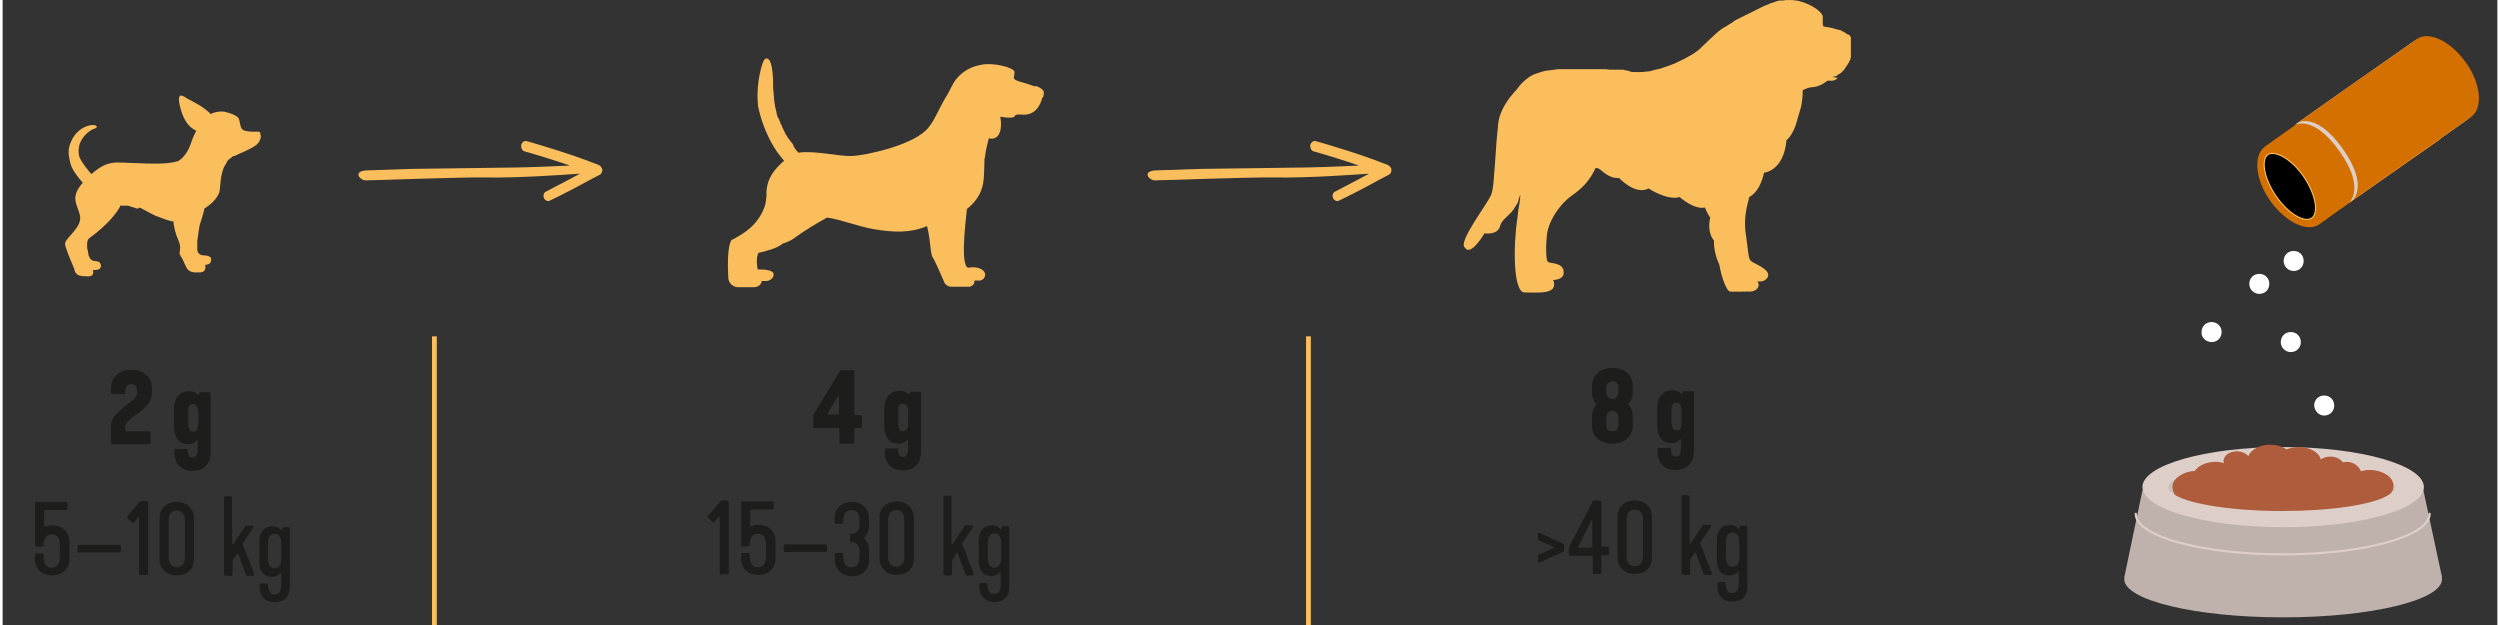<?xml version="1.0" encoding="utf-8"?>
<svg xmlns="http://www.w3.org/2000/svg" xmlns:xlink="http://www.w3.org/1999/xlink" version="1.1" id="Ebene_1" x="0px" y="0px" viewBox="0 0 522.9 131" style="enable-background:new 0 0 522.9 131;" xml:space="preserve" width="800" height="200">
<rect x="0" y="0" width="522.9" height="131" fill="#333333" stroke="none"/>
<style type="text/css">
	.st0{fill:#65C1BE;stroke:#FBBE5E;}
	.st1{fill:#FBBE5D;}
	.st2{fill:#1D1D1B;}
	.st3{clip-path:url(#SVGID_00000049180953983036522810000014176975697390205610_);fill:#BFB1AC;}
	.st4{fill:#BFB1AC;}
	.st5{clip-path:url(#SVGID_00000121259289599581079180000006369795158601999034_);fill:#DECEC8;}
	
		.st6{clip-path:url(#SVGID_00000135670845453668745970000014189372361736351370_);fill:none;stroke:#DECEC8;stroke-width:0.456;stroke-linecap:round;stroke-miterlimit:10;}
	.st7{clip-path:url(#SVGID_00000079451069647935755770000005113417922255160232_);fill:#CABEBA;}
	.st8{clip-path:url(#SVGID_00000111179940658386076240000015351168062326817198_);fill:#AE5C3B;}
	.st9{clip-path:url(#SVGID_00000142881195218363501010000007605843467230389163_);fill:#AE5C3B;}
	.st10{clip-path:url(#SVGID_00000108290679902281738840000008811774900342771101_);fill:#AE5C3B;}
	.st11{clip-path:url(#SVGID_00000156568850887597382190000004207377358331373469_);fill:#FFFFFF;}
	.st12{clip-path:url(#SVGID_00000075145944279795634260000014301204594975222407_);fill:#FFFFFF;}
	.st13{clip-path:url(#SVGID_00000041293634071782585280000000368518217493742241_);fill:#FFFFFF;}
	.st14{clip-path:url(#SVGID_00000088824585810929085530000004479202419543473562_);fill:#FFFFFF;}
	.st15{clip-path:url(#SVGID_00000048501087957286451140000002569800579331844995_);fill:#FFFFFF;}
	.st16{clip-path:url(#SVGID_00000052804635687776223280000010100846789801998004_);fill:#D47000;}
	.st17{clip-path:url(#SVGID_00000059305207011065018450000003335771309899707040_);}
	
		.st18{clip-path:url(#SVGID_00000068669220630856781900000001237664818562263686_);fill:none;stroke:#FBBE5E;stroke-width:0.239;stroke-miterlimit:10;}
	.st19{clip-path:url(#SVGID_00000096751746564881138510000016384051583036841395_);fill:#DECEC8;}
	.st20{clip-path:url(#SVGID_00000142141342991917466120000017254562380731611547_);fill:#D47000;}
</style>
<g>
	<line class="st0" x1="90.5" y1="70.5" x2="90.5" y2="131"/>
	<line class="st0" x1="273.7" y1="70.5" x2="273.7" y2="131"/>
</g>
<g>
	<g>
		<g>
			<path class="st1" d="M152.8,50.3c2.4-1.2,4.1-2.5,5.2-3.9c0.8-1,1.3-2,1.7-3c0.1-0.2,0.1-0.5,0.2-0.7v-0.1c0-0.2,0.1-0.4,0.1-0.6     c0-0.1,0-0.1,0-0.2c0-0.2,0.1-0.4,0.1-0.6c0-0.1,0-0.1,0-0.2c0-0.2,0-0.5,0-0.7c0.1-2.9,1.7-4.9,3.7-6.6c-0.5-0.6-1-1.2-1.5-1.9     c-1.9-2.8-3.1-5.9-3.8-8.8c-0.1-0.4-0.2-0.8-0.2-1.3v-0.1c-0.4-4,0.9-9.1,1.6-9.3c0.8-0.3,1.6,0.9,1.6,5.7c0,0.5,0,0.9,0.1,1.4     c0,0.5,0.1,1,0.1,1.4v0.1c0.1,0.4,0.1,0.9,0.2,1.3v0.1c0.1,0.4,0.2,0.8,0.3,1.2c0,0.1,0,0.1,0,0.2c0.1,0.4,0.2,0.8,0.4,1.1     c0,0,0,0.1,0.1,0.1c0.1,0.4,0.3,0.7,0.4,1.1c0,0,0,0.1,0.1,0.1c0.1,0.3,0.3,0.7,0.4,1c0,0,0,0.1,0.1,0.1c0.1,0.3,0.3,0.6,0.4,0.9     c0,0,0,0.1,0.1,0.1c0.2,0.3,0.3,0.6,0.5,0.8c0,0,0,0.1,0.1,0.1c0.2,0.3,0.3,0.5,0.5,0.7c0,0,0,0.1,0.1,0.1     c0.1,0.2,0.3,0.4,0.4,0.7c0,0,0,0,0,0.1c0.1,0.2,0.3,0.4,0.4,0.6l0,0c0.1,0.2,0.3,0.3,0.4,0.5l0,0c0.1,0.1,0.1,0.1,0.2,0.2     c3.3-0.5,8.6,0.8,11.1,0.7c3-0.1,13.2-2.3,16.1-5.9c1.5-1.8,2.1-3.9,4.1-7.1c0.7-1.4,1.3-2.5,1.6-2.9c1-1.3,2.6-2.7,5.3-3.2     c2.7-0.6,7.1,0.6,7.1,1.5s-0.5,1.3,0.3,1.7c0.5,0.3,2.4,0.7,3.9,1.3l0,0c0.4-0.3,1.9,0.7,1.9,1.1c0.1,0.4,0,0.8-0.1,1.1     c0,0.1-0.1,0.2-0.2,0.2c-0.4,1.6-1.5,3.9-4.6,3.5c0,0,0,0-0.1,0c0,0-0.1,0-0.2,0l0,0c-0.1,0-0.1,0-0.2,0h-0.1     c-0.1,0-0.1,0-0.2,0.1c0,0,0,0-0.1,0s-0.1,0.1-0.2,0.1c0,0-0.1,0.1-0.1,0.2c-0.2,0.3-1.1,0.3-2,0.2l0,0c-0.2,0-0.4-0.1-0.7-0.1     c0,0,0,0-0.1,0s-0.1,0-0.2,0c0.5,2.4-0.1,5-2.3,4.5h-0.1c-0.3,1.2-0.6,2.3-0.7,3.2c0,0.3-0.1,0.5-0.1,0.7c0,0.1,0,0.2-0.1,0.3     c-0.1,2.8,0,5-0.7,6.7c-0.6,1.6-1.7,2.9-3,3.9v0.1c-0.4,3.6-1.4,12.6,0.5,12.2c1.7-0.4,4.1,0.6,3.1,2.2c-0.3,0.4-0.8,0.5-0.8,0.5     h-1.2c0,0.2,0,0.5-0.2,0.8c-0.3,0.4-0.8,0.5-0.8,0.5h-3.8c-0.7,0-1.4-0.4-1.6-1.1c-0.7-1.6-1.9-4.4-2.4-5.1     c-0.4-0.6-0.4-2.9-0.9-5.4c-0.1-0.3-0.1-0.6-0.2-0.9l0,0c0-0.1,0-0.1-0.1-0.2c-3.3,1.4-6.7,1.4-11.3,0.6c-3.3-0.6-6.7-2-9.6-2.4     c-2.2,1.2-4.8,2.8-6.6,4.1c-0.7,0.6-1.6,1-2.5,1.3c0,0,0,0-0.1,0c-1.5,1.2-3.6,1.6-5.2,2c-0.5,1.1-0.3,2.7-0.2,3.2     c0.1,0.6,0.5,0,2.5,0.5c1,0.3,1,0.8,0.8,1.3c-0.3,0.6-0.9,0.9-1.5,0.9h-0.9c0,0.1-0.1,0.3-0.1,0.4c-0.3,0.6-0.9,0.9-1.5,0.9h-3.3     c-1.1,0-2-0.8-2.1-1.9C151.7,51.2,152.8,50.3,152.8,50.3"/>
		</g>
		<g>
			<path class="st1" d="M312,40.8c0.2-0.5,0.4-1.5,0.5-2.7c0.2-2.2,0.4-5.3,0.6-8.1v-0.1c0-0.4,0.1-0.7,0.1-1.1l0,0     c0-0.3,0.1-0.7,0.1-1c0-0.1,0-0.1,0-0.2c0-0.2,0.1-0.5,0.1-0.7c0-0.1,0-0.2,0-0.3c0-0.3,0.1-0.6,0.1-0.9c0.4-2.9,2.4-5.4,3.9-7     c0.7-1,1.5-1.8,2.5-2.5c0.4-0.3,1-0.6,1.6-0.8l0,0c0.5-0.2,1-0.3,1.6-0.5h0.1c0.1,0,0.3-0.1,0.5-0.1c0.1,0,0.1,0,0.2,0     s0.3-0.1,0.5-0.1c0.1,0,0.1,0,0.2,0c0.2,0,0.3,0,0.5-0.1c0.1,0,0.2,0,0.2,0c0.2,0,0.3,0,0.5-0.1c0.1,0,0.2,0,0.2,0     c0.1,0,0.2,0,0.3,0c0.1,0,0.1,0,0.2,0s0.1,0,0.2,0c0.2,0,0.3,0,0.5,0c0.1,0,0.1,0,0.2,0c0.2,0,0.4,0,0.6,0l0,0c0.5,0,1,0,1.5,0     c0.2,0,0.4,0,0.6,0h0.1h0.1c0.1,0,0.3,0,0.4,0s0.1,0,0.2,0c0.2,0,0.3,0,0.5,0c0.1,0,0.2,0,0.3,0c0.2,0,0.3,0,0.5,0     c0.1,0,0.2,0,0.3,0c0.2,0,0.3,0,0.5,0c0.1,0,0.2,0,0.3,0c0.1,0,0.3,0,0.4,0s0.2,0,0.3,0c0.1,0,0.2,0,0.3,0h0.1c0.1,0,0.2,0,0.3,0     c0.1,0,0.3,0,0.4,0s0.2,0,0.3,0c0.1,0,0.3,0,0.4,0s0.1,0,0.2,0c0.3,0,0.5,0.1,0.8,0.1c0.1,0,0.2,0,0.3,0c0,0,0,0,0.1,0     s0.2,0,0.2,0c0.1,0,0.2,0,0.3,0c0.1,0,0.2,0,0.3,0c0.1,0,0.2,0,0.3,0c0.1,0,0.2,0,0.3,0c0.1,0,0.2,0,0.3,0c0.1,0,0.2,0,0.2,0     c0.1,0,0.2,0,0.3,0c0.1,0,0.2,0,0.2,0c0.1,0,0.2,0,0.3,0.1c0.1,0,0.1,0,0.2,0s0.2,0,0.3,0.1c0.1,0,0.1,0,0.2,0s0.2,0,0.2,0.1h0.1     c0.1,0,0.2,0.1,0.3,0.1c0.2,0.1,0.4,0.1,0.6,0.1c0.1,0,0.1,0,0.2,0c0.2,0,0.5,0,0.7,0h0.1c0.2,0,0.4,0,0.7,0c0.1,0,0.1,0,0.2,0     c0.3,0,0.5-0.1,0.8-0.1c0.1,0,0.2,0,0.3,0c0.2,0,0.4-0.1,0.6-0.1c0.1,0,0.2,0,0.3-0.1c0.3-0.1,0.5-0.1,0.8-0.2     c0.1,0,0.3-0.1,0.5-0.1c0.1,0,0.3-0.1,0.4-0.1c0.3-0.1,0.6-0.2,0.9-0.3c0.1,0,0.2-0.1,0.3-0.1c0.2-0.1,0.4-0.1,0.6-0.2     c0.1,0,0.1-0.1,0.2-0.1c0.4-0.1,0.7-0.3,1.1-0.4c0.1,0,0.1-0.1,0.2-0.1c0.2-0.1,0.4-0.2,0.6-0.3c2-0.9,3.9-2,5-3.2     c0.1-0.1,3-2.9,3.7-3.4c0.1-0.1,0.2-0.1,0.3-0.2c0,0,0.1,0,0.1-0.1c0.2-0.1,0.3-0.2,0.5-0.3c0.1,0,0.2-0.1,0.2-0.1     c0.2-0.1,0.3-0.2,0.5-0.3c0.1-0.1,0.2-0.1,0.3-0.2c0.2-0.1,0.3-0.2,0.5-0.3c0.1-0.1,0.2-0.1,0.3-0.2c0.1-0.1,0.3-0.2,0.4-0.3     s0.2-0.1,0.4-0.2c0.1-0.1,0.3-0.2,0.4-0.2c0.1-0.1,0.2-0.1,0.4-0.2c0.1-0.1,0.3-0.2,0.4-0.2c0.1-0.1,0.3-0.1,0.4-0.2     s0.3-0.2,0.4-0.2c0.1-0.1,0.3-0.1,0.4-0.2s0.3-0.1,0.4-0.2c0.1-0.1,0.3-0.1,0.4-0.2s0.3-0.1,0.4-0.2c0.1-0.1,0.3-0.1,0.4-0.2     s0.2-0.1,0.4-0.2c0.1-0.1,0.3-0.1,0.4-0.2c0.1-0.1,0.2-0.1,0.4-0.2c0.1-0.1,0.3-0.1,0.4-0.2s0.2-0.1,0.3-0.1     c0.1-0.1,0.3-0.1,0.4-0.2c0.1,0,0.2-0.1,0.3-0.1c0.1-0.1,0.3-0.1,0.4-0.2c0.1,0,0.2-0.1,0.3-0.1c0.2-0.1,0.3-0.1,0.4-0.1     s0.1,0,0.2-0.1c0.2-0.1,0.4-0.1,0.6-0.2c0.3-0.1,0.5-0.1,0.8-0.1c0.1,0,0.1,0,0.2,0c0.2,0,0.5,0,0.7-0.1c0.1,0,0.1,0,0.2,0     c0.2,0,0.4,0,0.6,0c0.1,0,0.2,0,0.3,0c0.1,0,0.3,0,0.4,0c0.2,0,0.4,0.1,0.6,0.1c0.1,0,0.2,0,0.2,0c0.2,0,0.3,0.1,0.5,0.1     c2.8,0.7,5,2.4,5,3.3c0,1.4-0.1,2.1,0.4,2.1c0.3,0,1.5,0.2,2.7,0.6c0,0,0,0,0.1,0s0.3,0.1,0.4,0.1s0.1,0,0.2,0.1     c0.1,0,0.1,0,0.2,0.1c0.1,0,0.1,0,0.2,0.1c0.1,0,0.1,0,0.2,0.1c0.1,0,0.1,0,0.2,0.1c0,0,0.1,0,0.1,0.1c0.1,0,0.1,0.1,0.2,0.1     c0,0,0.1,0,0.1,0.1c0.1,0,0.1,0.1,0.2,0.1h0.1c0.1,0,0.1,0.1,0.2,0.1s0.1,0.1,0.2,0.2l0,0c0,0,0,0.1,0.1,0.1c0,0.1,0,0.1,0.1,0.2     l0,0c0,0.1,0,0.1,0,0.2l0,0c0,0.1,0,0.1,0,0.2c0,0,0,0,0,0.1s0,0.1,0,0.2l0,0c0,0.1,0,0.1,0,0.2c0,0,0,0,0,0.1l0,0     c0,0.1,0,0.2,0,0.2v0.1c0,0.1,0,0.1,0,0.2c0,0,0,0,0,0.1v0.1c0,0.1,0,0.2,0,0.2v0.1c0,0.1,0,0.1,0,0.2l0,0l0,0c0,0.1,0,0.1,0,0.2     c0,0.1,0,0.1,0,0.2c0,0.1,0,0.1,0,0.2c0,0.1,0,0.1,0,0.2c0,0.1,0,0.1,0,0.2c0,0.1,0,0.1,0,0.2c0,0.1,0,0.1,0,0.2v0.1l0,0v0.1     c0,0.1,0,0.1,0,0.2c0,0.1,0,0.1,0,0.2c0,0.1,0,0.1-0.1,0.2c0,0.1,0,0.1,0,0.2c0,0.1,0,0.2-0.1,0.2c0,0.1,0,0.1-0.1,0.2     c0,0.1-0.1,0.2-0.1,0.2c0,0.1,0,0.1-0.1,0.2c0,0.1-0.1,0.1-0.1,0.2c0,0.1,0,0.1-0.1,0.1c0,0.1-0.1,0.1-0.1,0.2c0,0,0,0.1-0.1,0.1     c0,0.1-0.1,0.1-0.1,0.2l-0.1,0.1c0,0.1-0.1,0.1-0.1,0.2l-0.1,0.1c0,0.1-0.1,0.1-0.1,0.2l-0.1,0.1c-0.1,0.1-0.1,0.1-0.2,0.2     l-0.1,0.1c-0.1,0.1-0.1,0.1-0.2,0.2l-0.1,0.1c-0.1,0-0.1,0.1-0.2,0.1l-0.1,0.1c-0.1,0-0.1,0.1-0.2,0.1l-0.1,0.1     c-0.1,0-0.1,0.1-0.2,0.1c0,0-0.1,0-0.1,0.1c-0.1,0-0.2,0.1-0.2,0.1h-0.1c-0.1,0-0.2,0-0.3,0.1h-0.1c-0.1,0-0.3,0-0.4,0l0,0     c0.7,0.1,1.2,0.2,1.2,0.2s0.3,0.1-0.5,0.5c-0.4,0.2-0.9,0.1-1.5,0.1c-0.5,0.4-1.2,0.9-2.2,1.2c-0.4,0.1-0.8,0.2-1.2,0.2     c-0.5,0-1.1,0.3-1.8,0.6c0,3.4-0.7,4.4-1.2,6.4c-0.7,2.9-2.2,4.1-2.2,4.1c-0.6,6.5-4.7,6.8-4.7,6.8c-0.7,3.1-2,4.5-3.1,5.1     c-0.7,2.5-1.1,4.9-0.8,7.2c0.8,5.7,0.5,5.9,1.6,6.5c1,0.6,3.9,1.7,3,3.2c-0.3,0.5-0.9,0.8-1.5,0.8c-0.2,0-0.4,0-0.6,0     c0.3,0.4,0.4,0.8,0.1,1.3s-0.9,0.8-1.5,0.8c-1.3,0-4,0.1-4.4,0c-0.5-0.1-1.6-2.3-2.2-5.7c0,0-1.2-2.3-1.1-5c0,0-1.5-1.4-0.8-4.8     c0,0-0.6-0.8-1.1-2.1c-2.3,0.5-5.3-2.2-5.3-2.2c-2.6,0.8-6.5-1.8-6.5-1.8c-2.8,1.5-6.2-2.2-6.2-2.2c-1.5,0.2-3-0.9-4-1.8     c-0.3-0.2-0.6-0.3-0.9-0.3c-1.3,2.8-2.9,4.3-5,5.8c-2.3,1.6-4.4,4.7-5,7.1c-0.4,1.3-0.6,6.4,0,6.8c0.7,0.4,3.3,0.1,3.3,2.2     c0,1.1-0.9,1.5-2.2,1.6c0.1,0.2,0.2,0.5,0.2,0.9c0,2.1-3.5,1.7-6.2,1.7c-2.4,0-2.4-9.7-1.5-15.6l0,0c0-0.3,0.1-0.5,0.1-0.8     c0-0.1,0-0.1,0-0.2c0-0.2,0.1-0.5,0.1-0.7c0.2-1.1,0.4-2.2,0.4-3.2c-0.1,0.2-0.1,0.4-0.2,0.5v0.1c-0.1,0.2-0.2,0.5-0.2,0.7v0.1     c-0.1,0.2-0.2,0.4-0.3,0.6c0,0,0,0.1-0.1,0.1c-0.1,0.2-0.2,0.4-0.3,0.5l0,0c-0.1,0.2-0.2,0.3-0.3,0.5c0,0,0,0.1-0.1,0.1     c-0.1,0.1-0.2,0.3-0.3,0.4l0,0c-0.1,0.1-0.2,0.2-0.3,0.3c0,0,0,0-0.1,0.1s-0.2,0.2-0.3,0.3c0,0,0,0-0.1,0.1s-0.2,0.2-0.3,0.3l0,0     l0,0c-0.6,0.6-1.1,1-1.3,1.8c-0.5,2.1-3.3,1.6-3.3,1.6s-2.9,5-4.1,3C304.9,50.8,311.3,42.7,312,40.8"/>
		</g>
		<g>
			<path class="st1" d="M13.1,51.3L13.1,51.3c0-0.1,0-0.2,0-0.3c0.1-1.2,3.7-3.4,3.1-5.9c-0.6-2.4-2.1-3.7,0.6-6.8     c-0.8-0.9-2.3-2.7-2.6-4.1c-0.4-1.6-0.6-2.9,0.1-4.4c0.6-1.6,2.2-3.4,4.5-3.6c0.8-0.1,1.3,0.5,0.6,0.7c-1.5,0.5-2.6,1.8-3.1,2.9     c-0.4,0.9-0.5,2.2-0.2,3.1c0.4,1.1,1.9,2.9,2.5,3.6c3.6-3.1,4.8-2.4,9.6-2.3c2.8,0.1,6,0.3,8.5-0.4l0,0c0,0,1.6-0.7,2.6-3.3     c0.3-0.9,0.7-2,1.3-3.1c-0.3-0.1-0.5-0.3-0.7-0.4c-0.8-0.5-2-1.7-2.7-4.6c-0.7-2.8,0.2-2.6,1.1-2c0.8,0.6,3,1.4,4.9,3.1     c0.1,0.1,0.3,0.3,0.4,0.4c0.8-0.4,1.7-0.6,2.8-0.5c0,0,2.6,0.5,3.1,1.5c0.4,1,0.2,2,1,2.4c0.4,0.2,1.2,0.3,2,0.3l0,0h0.1     c0.1,0,0.2,0,0.3,0s0.1,0,0.2,0c0.1,0,0.2,0,0.2,0l0,0h0.1c0.1,0,0.1,0,0.2,0c0,0,0,0,0.1,0l0,0c0.1,0,0.1,0.1,0.2,0.1     c0.1,0,0.1,0.1,0.1,0.2c0,0,0,0,0,0.1s0,0.2,0.1,0.3l0,0c0.1,0.6-0.2,1.6-1.1,2.2c-1.2,0.9-3.7,1.8-4.4,2.2l0,0l0,0h-0.1     c0,0,0,0-0.1,0s-0.1,0.1-0.2,0.1c0,0-0.1,0-0.1,0.1L48,33l-0.1,0.1c-0.1,0-0.1,0.1-0.2,0.1c-0.1,0-0.1,0.1-0.1,0.1     c-0.3,0.2-0.6,0.5-0.7,0.9c-1.5,2-1.2,5.6-1.5,6.2c-0.6,1.4-1.8,2.5-3.1,3.3c-0.1,0.6-0.3,1.2-0.5,1.9c0,0-0.2,0.7-0.5,1.6     c0,0.2-0.1,0.4-0.1,0.5v0.1c0,0.2-0.1,0.3-0.1,0.5v0.1c0,0.2-0.1,0.4-0.1,0.6c0,0,0,0,0,0.1c0,0.2-0.1,0.4-0.1,0.7v0.1     c0,0.2-0.1,0.3-0.1,0.5c0,0.1,0,0.1,0,0.2c0,0.1,0,0.3,0,0.4c0,0.1,0,0.2,0,0.2c0,0.1,0,0.3,0,0.4c0,0.1,0,0.1,0,0.2     c0,0.2,0,0.4,0,0.6c0,0.1,0.1,0.3,0.1,0.4c0.2,0.4,0.6,0.7,1,0.7c0.4,0,0.7,0.1,1,0.1c0.4,0.1,0.7,0.3,0.8,0.5c0,0.1,0,0.1,0,0.2     c0,0.8-0.3,1.1-1.1,1.2c-0.1,0-0.1,0-0.2,0l0,0c0,0,0.1,0.1,0.1,0.2c0,0.1,0,0.1,0,0.2c0,0.8-0.3,1.1-1.1,1.2c-0.2,0-0.5,0-0.9,0     c-0.5,0-1-0.1-1.3-0.3s-0.6-0.5-0.7-0.8c-0.1-0.2-0.2-0.4-0.3-0.6c-0.3-0.6-0.5-1.2-0.8-1.6c-0.1-0.1-0.1-0.1-0.1-0.2     c-0.1-0.2-0.2-0.3-0.2-0.4v-0.1V53c0-0.2,0.1-0.5,0.1-1c0-0.1,0-0.2,0-0.3c0-0.4-0.2-1-0.5-1.7c-0.1-0.2-0.1-0.3-0.2-0.5     c0-0.1,0-0.1-0.1-0.2c0-0.1-0.1-0.3-0.1-0.4c0-0.1,0-0.2-0.1-0.3c0-0.1-0.1-0.3-0.1-0.4c0-0.1,0-0.2-0.1-0.3c0-0.1,0-0.1,0-0.2     l0,0c-0.1-0.4-0.2-0.9-0.2-1.3h-0.1c-0.3,0-0.6-0.1-0.9-0.2c-0.1,0-0.2,0-0.3-0.1c-0.2,0-0.4-0.1-0.6-0.2c-0.1,0-0.2-0.1-0.3-0.1     c-0.2-0.1-0.4-0.1-0.5-0.2c-0.1,0-0.2-0.1-0.3-0.1c-0.2-0.1-0.4-0.2-0.6-0.2c-0.1,0-0.1-0.1-0.2-0.1c-0.9-0.4-1.7-0.9-2.5-1.3     c-0.1,0-0.1-0.1-0.2-0.1c-0.1-0.1-0.3-0.2-0.4-0.2s-0.2-0.1-0.3-0.1c-0.2,0.3-0.4,0.2-0.5,0.2s-0.2-0.1-0.3-0.1s-0.2-0.1-0.3-0.1     c-0.2-0.1-0.4-0.1-0.6-0.2c-0.1,0-0.2,0-0.3-0.1c-0.1,0-0.2-0.1-0.4-0.1c-0.1,0-0.2,0-0.3,0s-0.2,0-0.4,0c-0.1,0-0.2,0-0.3,0     c-0.2,0-0.4,0-0.6,0v0.2c-0.5,1-2.3,3.6-6.4,6.6c-0.2,0.1-0.3,0.3-0.4,0.6c-0.1,0.3-0.1,0.7-0.1,1.3c0,0.1,0,0.3,0.1,0.5l0,0     c0,0.1,0.1,0.3,0.1,0.5v0.1c0,0.1,0.1,0.3,0.1,0.5v0.1c0.1,0.2,0.2,0.4,0.3,0.6c0.2,0.4,0.6,0.6,1,0.6c0.3,0,0.6,0.1,0.9,0.2     c0.2,0.2,0.4,0.4,0.4,0.8c0,0.8-0.7,0.9-1.7,0.9c0,0.1,0.1,0.2,0.1,0.4c0,0.9-0.7,1-1.6,0.9c-0.3,0-0.7,0-1-0.1     c-0.5,0-1-0.4-1.2-0.8c-0.1-0.3-0.2-0.5-0.2-0.7C14.3,54.7,13.3,52.3,13.1,51.3z"/>
		</g>
		<g>
			<path class="st1" d="M125,34.6c-3.8-1.5-7.7-2.8-11.7-4c-1.1-0.3-2.2-0.7-3.4-1c-0.5-0.2-1,0.2-1.2,0.7c-0.1,0.5,0.1,1.2,0.6,1.4     c3.2,0.9,6.4,1.9,9.6,3c-2.4,0.1-6.3,0.3-10.9,0.4c-8.4,0.1-15.9,0.2-22.3,0.3c-3.5,0.1-7.8,0.3-9,0.3c-3.5,0-1.9,2.1-0.6,2.1     c2.6,0,19.3-0.7,25.3-0.6c6.6,0.1,15.4-0.5,19.6-0.8c-1.6,0.9-3.2,1.7-4.9,2.6c-0.8,0.4-1.5,0.8-2.3,1.2     c-0.2,0.1-0.4,0.4-0.4,0.6c-0.1,0.3,0,0.6,0.1,0.8s0.3,0.4,0.6,0.5c0.3,0.1,0.5,0,0.7-0.1c2.7-1.3,5.4-2.7,8.1-4.2     c0.8-0.4,1.5-0.8,2.3-1.2c0.4-0.2,0.5-0.7,0.5-1.1C125.6,35.2,125.4,34.8,125,34.6z"/>
			<path class="st1" d="M290.4,34.6c-3.8-1.5-7.7-2.8-11.7-4c-1.1-0.3-2.2-0.7-3.4-1c-0.5-0.2-1,0.2-1.2,0.7     c-0.1,0.5,0.1,1.2,0.6,1.4c3.2,0.9,6.4,1.9,9.6,3c-2.4,0.1-6.3,0.3-10.9,0.4c-8.4,0.1-15.9,0.2-22.3,0.3c-3.5,0.1-7.8,0.3-9,0.3     c-3.5,0-1.9,2.1-0.6,2.1c2.6,0,19.3-0.7,25.3-0.6c6.6,0.1,15.4-0.5,19.6-0.8c-1.6,0.9-3.2,1.7-4.9,2.6c-0.8,0.4-1.5,0.8-2.3,1.2     c-0.2,0.1-0.4,0.4-0.4,0.6c-0.1,0.3,0,0.6,0.1,0.8s0.3,0.4,0.6,0.5c0.3,0.1,0.5,0,0.7-0.1c2.7-1.3,5.4-2.7,8.1-4.2     c0.8-0.4,1.5-0.8,2.3-1.2c0.4-0.2,0.5-0.7,0.5-1.1C291,35.2,290.8,34.8,290.4,34.6z"/>
		</g>
	</g>
</g>
<g>
	<g>
		<path class="st2" d="M321.8,117.6v-1c0-0.2,0.1-0.3,0.3-0.4l2.9-1.3c0.2-0.1,0.2-0.2,0-0.3l-2.9-1.3c-0.2-0.1-0.3-0.2-0.3-0.4v-1    c0-0.2,0.1-0.3,0.3-0.2l4.9,2.2c0.2,0.1,0.3,0.2,0.3,0.4v1c0,0.2-0.1,0.3-0.3,0.4l-4.9,2.2C321.9,117.9,321.8,117.8,321.8,117.6z"/>
		<path class="st2" d="M333.3,120.1v-3.3c0-0.2-0.1-0.3-0.3-0.3h-4.4c-0.2,0-0.3-0.1-0.3-0.3v-1.2c0-0.2,0-0.3,0.1-0.5l4.9-9.4    c0.1-0.1,0.2-0.2,0.3-0.2h1.2c0.2,0,0.3,0.1,0.3,0.3v9.1c0,0.2,0.1,0.3,0.3,0.3h1c0.2,0,0.3,0.1,0.3,0.4v1.1    c0,0.2-0.1,0.3-0.3,0.3h-1c-0.2,0-0.3,0.1-0.3,0.3v3.3c0,0.2-0.1,0.3-0.3,0.3h-1.2C333.4,120.4,333.3,120.3,333.3,120.1z     M332.9,114.7c0.2,0,0.3-0.1,0.3-0.3v-5.2c0-0.2-0.2-0.2-0.2-0.1l-2.7,5.4c-0.1,0.1,0,0.3,0.1,0.3H332.9z"/>
		<path class="st2" d="M338.5,108.3c0-2.1,1.5-3.4,3.6-3.4c2.1,0,3.6,1.4,3.6,3.4v8.6c0,2.1-1.5,3.4-3.6,3.4c-2.1,0-3.6-1.4-3.6-3.4    V108.3z M342.1,118.7c1,0,1.7-0.7,1.7-2.1v-7.7c0-1.5-0.7-2.1-1.7-2.1c-1,0-1.7,0.7-1.7,2.1v7.7    C340.3,118,341.1,118.7,342.1,118.7z"/>
		<path class="st2" d="M351.9,120.1v-16c0-0.2,0.1-0.3,0.3-0.3h1.1c0.2,0,0.3,0.1,0.3,0.3v9.6c0,0.2,0.2,0.3,0.3,0.1l2.3-3.5    c0.2-0.3,0.2-0.3,0.5-0.3h1.1c0.2,0,0.4,0.1,0.2,0.5l-2.1,3.1c-0.1,0.1-0.1,0.3,0,0.5l2.3,5.9c0.1,0.4-0.1,0.5-0.2,0.5h-1    c-0.3,0-0.4,0-0.5-0.3l-1.6-4.3c-0.1-0.2-0.2-0.2-0.3,0l-0.7,1.1c-0.1,0.1-0.2,0.3-0.2,0.7v2.5c0,0.2-0.1,0.3-0.3,0.3h-1.1    C352.1,120.4,351.9,120.3,351.9,120.1z"/>
		<path class="st2" d="M359.4,122.7v-0.4c0-0.2,0.1-0.3,0.3-0.3h1.1c0.2,0,0.3,0.1,0.3,0.3c0.1,1.4,0.5,2,1.4,2c0.9,0,1.4-0.6,1.4-2    v-2.4c0-0.1,0-0.1-0.1-0.1c-0.2,0-0.5,0.8-1.9,0.8c-1.6,0-2.6-1.1-2.6-3.2v-4.2c0-2.2,1.2-3.2,2.8-3.2c1.3,0,1.7,0.9,1.9,0.9    c0,0,0.1,0,0.1-0.1v-0.3c0-0.2,0.1-0.3,0.3-0.3h1c0.2,0,0.3,0.1,0.3,0.3v12.4c0,2.1-1.2,3.2-3.2,3.2S359.4,124.8,359.4,122.7z     M364,116.8v-3.2c0-0.9-0.2-2-1.4-2c-1,0-1.4,0.8-1.4,2v3.2c0,1.2,0.4,2,1.4,2C363.8,118.8,364,117.7,364,116.8z"/>
	</g>
	<g>
		<path class="st2" d="M333.1,89v-1.6c0-1,0.3-1.9,0.9-2.5c0.1-0.1,0.1-0.2,0-0.3c-0.6-0.6-0.9-1.5-0.9-2.5v-1.1    c0-2.3,1.8-3.9,4.3-3.9c2.5,0,4.3,1.5,4.3,3.9v1.1c0,1-0.3,1.9-0.9,2.5c-0.1,0.1-0.1,0.2,0,0.3c0.6,0.6,0.9,1.5,0.9,2.5V89    c0,2.5-1.8,4-4.3,4C334.9,93,333.1,91.5,333.1,89z M338.7,81.9v-0.4c0-1-0.4-1.6-1.3-1.6c-0.8,0-1.3,0.6-1.3,1.6v0.4    c0,1.1,0.4,1.7,1.3,1.7C338.3,83.6,338.7,83,338.7,81.9z M338.7,88.7v-0.9c0-1.1-0.4-1.7-1.3-1.7c-0.8,0-1.3,0.6-1.3,1.7v0.9    c0,1.2,0.4,1.7,1.3,1.7C338.3,90.4,338.7,89.8,338.7,88.7z"/>
		<path class="st2" d="M346.9,94.7v-0.5c0-0.2,0.1-0.3,0.3-0.3h2.2c0.2,0,0.3,0.1,0.3,0.3c0,0.9,0.3,1.5,1,1.5    c0.8,0,1.1-0.7,1.1-1.8v-1.7c0-0.1,0-0.1-0.1-0.1c-0.2,0-0.6,0.8-1.9,0.8c-1.9,0-3-1.3-3-3.7v-3.7c0-2.4,1.4-3.7,3.2-3.7    c1.4,0,1.8,0.8,2,0.8c0,0,0.1,0,0.1-0.1v-0.2c0-0.2,0.1-0.3,0.3-0.3h1.8c0.2,0,0.3,0.1,0.3,0.3v12.3c0,2.5-1.5,3.9-3.9,3.9    S346.9,97,346.9,94.7z M351.9,88.6V86c0-0.8-0.2-1.6-1.1-1.6c-0.9,0-1,0.8-1,1.6v2.5c0,0.8,0.2,1.7,1,1.7    C351.8,90.3,351.9,89.4,351.9,88.6z"/>
	</g>
</g>
<g>
	<path class="st2" d="M6.8,117.2v-0.9c0-0.2,0.1-0.3,0.3-0.3h1.2c0.2,0,0.3,0.1,0.3,0.3v0.5c0,1.6,0.7,2.2,1.7,2.2   c1,0,1.7-0.7,1.7-2.2v-2.7c0-1.5-0.7-2.1-1.7-2.1c-1,0-1.7,0.7-1.7,2.1v0.2c0,0.2-0.1,0.3-0.3,0.3H7.1c-0.2,0-0.3-0.1-0.3-0.3v-8.8   c0-0.2,0.1-0.3,0.3-0.3h6.2c0.2,0,0.3,0.1,0.3,0.3v1.1c0,0.2-0.1,0.3-0.3,0.3H9c-0.2,0-0.3,0.1-0.3,0.3v3.1c0,0.1,0.1,0.2,0.2,0.1   c0.5-0.2,0.9-0.3,1.5-0.3c2.1,0,3.6,1.3,3.6,3.4v3.6c0,2.2-1.5,3.5-3.6,3.5S6.8,119.4,6.8,117.2z"/>
	<path class="st2" d="M15.7,115.5v-1c0-0.2,0.1-0.3,0.3-0.3h8.5c0.2,0,0.3,0.1,0.3,0.3v1c0,0.2-0.1,0.3-0.3,0.3H16   C15.8,115.9,15.7,115.7,15.7,115.5z"/>
	<path class="st2" d="M28.6,120.3v-11.8c0-0.2-0.1-0.2-0.2-0.1l-0.9,1.1c-0.1,0.1-0.3,0.2-0.4,0l-0.9-0.8c-0.2-0.1-0.2-0.3,0-0.5   l2.5-3c0.1-0.1,0.2-0.2,0.3-0.2h1.2c0.2,0,0.3,0.1,0.3,0.3v14.9c0,0.2-0.1,0.3-0.3,0.3h-1.2C28.8,120.7,28.6,120.5,28.6,120.3z"/>
	<path class="st2" d="M32.9,108.6c0-2.1,1.5-3.4,3.6-3.4c2.1,0,3.6,1.4,3.6,3.4v8.6c0,2.1-1.5,3.4-3.6,3.4c-2.1,0-3.6-1.4-3.6-3.4   V108.6z M36.5,118.9c1,0,1.7-0.7,1.7-2.1v-7.7c0-1.5-0.7-2.1-1.7-2.1c-1,0-1.7,0.7-1.7,2.1v7.7C34.8,118.2,35.5,118.9,36.5,118.9z"/>
	<path class="st2" d="M46.4,120.3v-16c0-0.2,0.1-0.3,0.3-0.3h1.1c0.2,0,0.3,0.1,0.3,0.3v9.6c0,0.2,0.2,0.3,0.3,0.1l2.3-3.5   c0.2-0.3,0.2-0.3,0.5-0.3h1.1c0.2,0,0.4,0.1,0.2,0.5l-2.1,3.1c-0.1,0.1-0.1,0.3,0,0.5l2.3,5.9c0.1,0.4-0.1,0.5-0.2,0.5h-1   c-0.3,0-0.4,0-0.5-0.3l-1.6-4.3c-0.1-0.2-0.2-0.2-0.3,0l-0.7,1.1c-0.1,0.1-0.2,0.3-0.2,0.7v2.5c0,0.2-0.1,0.3-0.3,0.3h-1.1   C46.5,120.7,46.4,120.5,46.4,120.3z"/>
	<path class="st2" d="M53.9,123v-0.4c0-0.2,0.1-0.3,0.3-0.3h1.1c0.2,0,0.3,0.1,0.3,0.3c0.1,1.4,0.5,2,1.4,2c0.9,0,1.4-0.6,1.4-2   v-2.4c0-0.1,0-0.1-0.1-0.1c-0.2,0-0.5,0.8-1.9,0.8c-1.6,0-2.6-1.1-2.6-3.2v-4.2c0-2.2,1.2-3.2,2.8-3.2c1.3,0,1.7,0.9,1.9,0.9   c0,0,0.1,0,0.1-0.1v-0.3c0-0.2,0.1-0.3,0.3-0.3h1c0.2,0,0.3,0.1,0.3,0.3V123c0,2.1-1.2,3.2-3.2,3.2C55,126.2,53.9,125,53.9,123z    M58.4,117.1v-3.2c0-0.9-0.2-2-1.4-2c-1,0-1.4,0.8-1.4,2v3.2c0,1.2,0.4,2,1.4,2C58.2,119.1,58.4,117.9,58.4,117.1z"/>
</g>
<g>
	<path class="st2" d="M25.7,89.5v0.6c0,0.2,0.2,0.3,0.4,0.3h4.6c0.2,0,0.3,0.1,0.3,0.4v2c0,0.2-0.1,0.3-0.3,0.3H23   c-0.2,0-0.3-0.1-0.3-0.3v-3.3c0-2.3,1.9-3.5,3.3-4.6c1.4-1.1,2.2-1.7,2.2-2.6v-0.3c0-1-0.5-1.5-1.2-1.5S25.7,81,25.7,82v0.3   c0,0.2-0.1,0.3-0.3,0.3H23c-0.2,0-0.3-0.1-0.3-0.3v-0.8c0-2.5,1.8-4,4.3-4s4.3,1.5,4.3,4v0.8c0,2.3-1.9,3.5-3.3,4.6   C26.5,88,25.7,88.6,25.7,89.5z"/>
	<path class="st2" d="M36,94.9v-0.5c0-0.2,0.1-0.3,0.3-0.3h2.2c0.2,0,0.3,0.1,0.3,0.3c0,0.9,0.3,1.5,1,1.5c0.8,0,1.1-0.7,1.1-1.8   v-1.7c0-0.1,0-0.1-0.1-0.1c-0.2,0-0.6,0.8-1.9,0.8c-1.9,0-3-1.3-3-3.7v-3.7c0-2.4,1.4-3.7,3.2-3.7c1.4,0,1.8,0.8,2,0.8   c0,0,0.1,0,0.1-0.1v-0.2c0-0.2,0.1-0.3,0.3-0.3h1.8c0.2,0,0.3,0.1,0.3,0.3v12.3c0,2.5-1.5,3.9-3.9,3.9C37.4,98.6,36,97.2,36,94.9z    M41,88.8v-2.5c0-0.8-0.2-1.6-1.1-1.6c-0.9,0-1,0.8-1,1.6v2.5c0,0.8,0.2,1.7,1,1.7C40.8,90.5,41,89.6,41,88.8z"/>
</g>
<g>
	<path class="st2" d="M150.3,120.2v-11.8c0-0.2-0.1-0.2-0.2-0.1l-0.9,1.1c-0.1,0.1-0.3,0.2-0.4,0l-0.9-0.8c-0.2-0.1-0.2-0.3,0-0.5   l2.5-3c0.1-0.1,0.2-0.2,0.3-0.2h1.2c0.2,0,0.3,0.1,0.3,0.3v14.9c0,0.2-0.1,0.3-0.3,0.3h-1.2C150.4,120.6,150.3,120.4,150.3,120.2z"/>
	<path class="st2" d="M154.8,117.1v-0.9c0-0.2,0.1-0.3,0.3-0.3h1.2c0.2,0,0.3,0.1,0.3,0.3v0.5c0,1.6,0.7,2.2,1.7,2.2   c1,0,1.7-0.7,1.7-2.2V114c0-1.5-0.7-2.1-1.7-2.1c-1,0-1.7,0.7-1.7,2.1v0.2c0,0.2-0.1,0.3-0.3,0.3h-1.2c-0.2,0-0.3-0.1-0.3-0.3v-8.8   c0-0.2,0.1-0.3,0.3-0.3h6.2c0.2,0,0.3,0.1,0.3,0.3v1.1c0,0.2-0.1,0.3-0.3,0.3H157c-0.2,0-0.3,0.1-0.3,0.3v3.1   c0,0.1,0.1,0.2,0.2,0.1c0.5-0.2,0.9-0.3,1.5-0.3c2.1,0,3.6,1.3,3.6,3.4v3.6c0,2.2-1.5,3.5-3.6,3.5S154.8,119.3,154.8,117.1z"/>
	<path class="st2" d="M163.7,115.4v-1c0-0.2,0.1-0.3,0.3-0.3h8.5c0.2,0,0.3,0.1,0.3,0.3v1c0,0.2-0.1,0.3-0.3,0.3h-8.5   C163.9,115.8,163.7,115.6,163.7,115.4z"/>
	<path class="st2" d="M174.4,117.1v-0.9c0-0.2,0.1-0.3,0.3-0.3h1.2c0.2,0,0.3,0.1,0.3,0.3v0.5c0,1.6,0.7,2.2,1.7,2.2   c1,0,1.7-0.7,1.7-2.2v-1c0-1.5-0.7-2.1-1.7-2.1c-0.2,0-0.3-0.1-0.3-0.3v-1.1c0-0.2,0.1-0.3,0.3-0.3c1,0,1.7-0.7,1.7-2.1V109   c0-1.5-0.7-2.1-1.7-2.1c-1,0-1.7,0.7-1.7,2.1v0.5c0,0.2-0.1,0.3-0.3,0.3h-1.2c-0.2,0-0.3-0.1-0.3-0.3v-0.9c0-2.1,1.5-3.4,3.6-3.4   c2.1,0,3.6,1.4,3.6,3.4v1.6c0,1-0.4,1.9-1,2.5c0,0,0,0.1,0,0.2c0.7,0.6,1,1.4,1,2.5v1.9c0,2.2-1.5,3.5-3.6,3.5   C175.9,120.7,174.4,119.3,174.4,117.1z"/>
	<path class="st2" d="M183.8,108.5c0-2.1,1.5-3.4,3.6-3.4s3.6,1.4,3.6,3.4v8.6c0,2.1-1.5,3.4-3.6,3.4s-3.6-1.4-3.6-3.4V108.5z    M187.3,118.8c1,0,1.7-0.7,1.7-2.1V109c0-1.5-0.7-2.1-1.7-2.1c-1,0-1.7,0.7-1.7,2.1v7.7C185.6,118.1,186.3,118.8,187.3,118.8z"/>
	<path class="st2" d="M197.2,120.2v-16c0-0.2,0.1-0.3,0.3-0.3h1.1c0.2,0,0.3,0.1,0.3,0.3v9.6c0,0.2,0.2,0.3,0.3,0.1l2.3-3.5   c0.2-0.3,0.2-0.3,0.5-0.3h1.1c0.2,0,0.4,0.1,0.2,0.5l-2.1,3.1c-0.1,0.1-0.1,0.3,0,0.5l2.3,5.9c0.1,0.4-0.1,0.5-0.2,0.5h-1   c-0.3,0-0.4,0-0.5-0.3l-1.6-4.3c-0.1-0.2-0.2-0.2-0.3,0l-0.7,1.1c-0.1,0.1-0.2,0.3-0.2,0.7v2.5c0,0.2-0.1,0.3-0.3,0.3h-1.1   C197.4,120.6,197.2,120.4,197.2,120.2z"/>
	<path class="st2" d="M204.7,122.9v-0.4c0-0.2,0.1-0.3,0.3-0.3h1.1c0.2,0,0.3,0.1,0.3,0.3c0.1,1.4,0.5,2,1.4,2c0.9,0,1.4-0.6,1.4-2   V120c0-0.1,0-0.1-0.1-0.1c-0.2,0-0.5,0.8-1.9,0.8c-1.6,0-2.6-1.1-2.6-3.2v-4.2c0-2.2,1.2-3.2,2.8-3.2c1.3,0,1.7,0.9,1.9,0.9   c0,0,0.1,0,0.1-0.1v-0.3c0-0.2,0.1-0.3,0.3-0.3h1c0.2,0,0.3,0.1,0.3,0.3v12.4c0,2.1-1.2,3.2-3.2,3.2   C205.9,126.1,204.7,124.9,204.7,122.9z M209.3,117v-3.2c0-0.9-0.2-2-1.4-2c-1,0-1.4,0.8-1.4,2v3.2c0,1.2,0.4,2,1.4,2   C209,119,209.3,117.8,209.3,117z"/>
</g>
<g>
	<path class="st2" d="M175.4,92.7v-2.7c0-0.2-0.1-0.3-0.3-0.3h-4.9c-0.2,0-0.3-0.1-0.3-0.3v-2.1c0-0.2,0-0.4,0.1-0.5l5.5-9   c0.1-0.1,0.2-0.2,0.3-0.2h2.4c0.2,0,0.3,0.1,0.3,0.3v8.8c0,0.2,0.1,0.3,0.3,0.3h1c0.2,0,0.3,0.1,0.3,0.4v2c0,0.2-0.1,0.3-0.3,0.3   h-1c-0.2,0-0.3,0.1-0.3,0.3v2.7c0,0.2-0.1,0.3-0.3,0.3h-2.4C175.5,93,175.4,92.9,175.4,92.7z M175,86.9c0.2,0,0.3-0.1,0.3-0.3v-3.5   c0-0.2-0.2-0.2-0.2-0.1l-2.1,3.6c-0.1,0.1,0,0.3,0.1,0.3H175z"/>
	<path class="st2" d="M184.9,94.8v-0.5c0-0.2,0.1-0.3,0.3-0.3h2.2c0.2,0,0.3,0.1,0.3,0.3c0,0.9,0.3,1.5,1,1.5c0.8,0,1.1-0.7,1.1-1.8   v-1.7c0-0.1,0-0.1-0.1-0.1c-0.2,0-0.6,0.8-1.9,0.8c-1.9,0-3-1.3-3-3.7v-3.7c0-2.4,1.4-3.7,3.2-3.7c1.4,0,1.8,0.8,2,0.8   c0,0,0.1,0,0.1-0.1v-0.2c0-0.2,0.1-0.3,0.3-0.3h1.8c0.2,0,0.3,0.1,0.3,0.3v12.3c0,2.5-1.5,3.9-3.9,3.9   C186.3,98.5,184.9,97.1,184.9,94.8z M189.8,88.7v-2.5c0-0.8-0.2-1.6-1.1-1.6c-0.9,0-1,0.8-1,1.6v2.5c0,0.8,0.2,1.7,1,1.7   C189.7,90.4,189.8,89.5,189.8,88.7z"/>
</g>
<g>
	<g>
		<defs>
			<rect id="SVGID_1_" x="444.7" y="7.7" width="74.4" height="121.7"/>
		</defs>
		<clipPath id="SVGID_00000023265753242500046540000006772211324106828222_">
			<use xlink:href="#SVGID_1_" style="overflow:visible;"/>
		</clipPath>
		<path style="clip-path:url(#SVGID_00000023265753242500046540000006772211324106828222_);fill:#BFB1AC;" d="M511.3,121.4    c0,4.4-14.9,8-33.3,8s-33.3-3.6-33.3-8s14.9-8,33.3-8S511.3,117,511.3,121.4"/>
	</g>
</g>
<polygon class="st4" points="448.5,102.8 444.7,121 511.3,121 507.4,102.8 "/>
<g>
	<g>
		<defs>
			<rect id="SVGID_00000005959504710451685350000001024722059477390761_" x="444.7" y="7.7" width="74.4" height="121.7"/>
		</defs>
		<clipPath id="SVGID_00000131357930987793276120000016037138795270546611_">
			<use xlink:href="#SVGID_00000005959504710451685350000001024722059477390761_" style="overflow:visible;"/>
		</clipPath>
		<path style="clip-path:url(#SVGID_00000131357930987793276120000016037138795270546611_);fill:#DECEC8;" d="M507.5,102.1    c0,4.6-13.2,8.4-29.5,8.4s-29.5-3.8-29.5-8.4c0-4.6,13.2-8.4,29.5-8.4S507.5,97.5,507.5,102.1"/>
	</g>
	<g>
		<defs>
			<rect id="SVGID_00000153669589016375282430000004824246582799230633_" x="444.7" y="7.7" width="74.4" height="121.7"/>
		</defs>
		<clipPath id="SVGID_00000171688977303078402390000003466415791071291521_">
			<use xlink:href="#SVGID_00000153669589016375282430000004824246582799230633_" style="overflow:visible;"/>
		</clipPath>
		
			<path style="clip-path:url(#SVGID_00000171688977303078402390000003466415791071291521_);fill:none;stroke:#DECEC8;stroke-width:0.456;stroke-linecap:round;stroke-miterlimit:10;" d="    M508.7,107.7c0,4.7-13.8,8.5-30.8,8.5s-30.8-3.8-30.8-8.5"/>
	</g>
	<g>
		<defs>
			<rect id="SVGID_00000031206391828970464980000017652186706488120960_" x="444.7" y="7.7" width="74.4" height="121.7"/>
		</defs>
		<clipPath id="SVGID_00000146476337607162808220000011179783674092210093_">
			<use xlink:href="#SVGID_00000031206391828970464980000017652186706488120960_" style="overflow:visible;"/>
		</clipPath>
		<path style="clip-path:url(#SVGID_00000146476337607162808220000011179783674092210093_);fill:#CABEBA;" d="M501.4,102.1    c0,2.7-10.6,4.9-23.7,4.9c-13.1,0-23.7-2.2-23.7-4.9c0-2.7,10.6-4.9,23.7-4.9C490.8,97.2,501.4,99.4,501.4,102.1"/>
	</g>
	<g>
		<defs>
			<rect id="SVGID_00000020376818187741551830000006058409475606218428_" x="444.7" y="7.7" width="74.4" height="121.7"/>
		</defs>
		<clipPath id="SVGID_00000019666244402963182050000001819977812182067858_">
			<use xlink:href="#SVGID_00000020376818187741551830000006058409475606218428_" style="overflow:visible;"/>
		</clipPath>
		<path style="clip-path:url(#SVGID_00000019666244402963182050000001819977812182067858_);fill:#AE5C3B;" d="M480.2,101.6    c2.6,0,4.7-1.4,4.7-3.2c0-1.8-2.1-3.2-4.7-3.2c-2.6,0-4.7,1.4-4.7,3.2C475.5,100.2,477.6,101.6,480.2,101.6"/>
	</g>
	<g>
		<defs>
			<rect id="SVGID_00000106132306197341687100000007929892961269071775_" x="444.7" y="7.7" width="74.4" height="121.7"/>
		</defs>
		<clipPath id="SVGID_00000049209550131642894580000014551043182029454982_">
			<use xlink:href="#SVGID_00000106132306197341687100000007929892961269071775_" style="overflow:visible;"/>
		</clipPath>
		<path style="clip-path:url(#SVGID_00000049209550131642894580000014551043182029454982_);fill:#AE5C3B;" d="M480.6,102.1    c2.6,0,4.7-1.4,4.7-3.2c0-1.8-2.1-3.2-4.7-3.2c-2.6,0-4.7,1.4-4.7,3.2C476,100.7,478,102.1,480.6,102.1"/>
	</g>
	<g>
		<defs>
			<rect id="SVGID_00000044168988304556088720000003482420498560572043_" x="444.7" y="7.7" width="74.4" height="121.7"/>
		</defs>
		<clipPath id="SVGID_00000009580770265149625970000001325666936928795042_">
			<use xlink:href="#SVGID_00000044168988304556088720000003482420498560572043_" style="overflow:visible;"/>
		</clipPath>
		<path style="clip-path:url(#SVGID_00000009580770265149625970000001325666936928795042_);fill:#AE5C3B;" d="M501.1,101.7    c0-1.8-2.4-3.2-5-3.2c-0.6,0-1.2,0.1-1.8,0.3c-0.4-1.1-1.6-2-3-2c-0.3,0-0.5,0.1-0.8,0.1c-0.5-0.7-1.5-1.2-2.6-1.2    c-0.8,0-1.5,0.2-2,0.6c-0.4-1.5-2.3-2.6-4.6-2.6c-1,0-1.9,0.2-2.6,0.5c-0.8-0.6-2.1-1-3.4-1c-2.2,0-4,1-4.6,2.4    c-0.5-0.6-1.4-1-2.4-1c-1.6,0-2.8,0.9-2.8,2.1c0,0.1,0,0.3,0.1,0.4c-0.6-0.2-1.1-0.3-1.8-0.3c-1.9,0-3.6,0.8-4.3,1.9    c-2.4,0.1-4.7,1.6-4.7,3.3c0,0.6,0.2,1.3,0.6,1.8c-0.2,0.1,0.2-0.1,0,0c3.3,1.9,12,3.3,22.3,3.3c10.3,0,19-1.3,22.3-3.3    c-0.1-0.1,0.5-0.2,0.4-0.3C501,103,501.1,102.5,501.1,101.7z M480.9,100.5c-0.5,0-1.1-0.1-1.6-0.1c0.1-0.3,0.2-0.5,0.2-0.8    c0.5,0.2,0.9,0.3,1.5,0.3C480.9,100.1,480.9,100.3,480.9,100.5C480.9,100.5,480.9,100.5,480.9,100.5z"/>
	</g>
	<g>
		<defs>
			<rect id="SVGID_00000080917598893784868100000009754823594001143174_" x="444.7" y="7.7" width="74.4" height="121.7"/>
		</defs>
		<clipPath id="SVGID_00000173845440098143143880000014279439756684910733_">
			<use xlink:href="#SVGID_00000080917598893784868100000009754823594001143174_" style="overflow:visible;"/>
		</clipPath>
		<path style="clip-path:url(#SVGID_00000173845440098143143880000014279439756684910733_);fill:#FFFFFF;" d="M473,61.6    c1.2,0,2.1-0.9,2.1-2.1c0-1.2-0.9-2.1-2.1-2.1c-1.2,0-2.1,0.9-2.1,2.1C470.9,60.7,471.9,61.6,473,61.6"/>
	</g>
	<g>
		<defs>
			<rect id="SVGID_00000067200879934912212120000014143244950345250980_" x="444.7" y="7.7" width="74.4" height="121.7"/>
		</defs>
		<clipPath id="SVGID_00000047761760612701312710000011901107477278759052_">
			<use xlink:href="#SVGID_00000067200879934912212120000014143244950345250980_" style="overflow:visible;"/>
		</clipPath>
		<path style="clip-path:url(#SVGID_00000047761760612701312710000011901107477278759052_);fill:#FFFFFF;" d="M480.2,56.8    c1.2,0,2.1-0.9,2.1-2.1c0-1.2-0.9-2.1-2.1-2.1c-1.2,0-2.1,0.9-2.1,2.1C478.1,55.9,479.1,56.8,480.2,56.8"/>
	</g>
	<g>
		<defs>
			<rect id="SVGID_00000106136772687331902130000014304201269066329252_" x="444.7" y="7.7" width="74.4" height="121.7"/>
		</defs>
		<clipPath id="SVGID_00000155847015518282445760000011844403190238949783_">
			<use xlink:href="#SVGID_00000106136772687331902130000014304201269066329252_" style="overflow:visible;"/>
		</clipPath>
		<path style="clip-path:url(#SVGID_00000155847015518282445760000011844403190238949783_);fill:#FFFFFF;" d="M479.6,73.8    c1.2,0,2.1-0.9,2.1-2.1c0-1.2-0.9-2.1-2.1-2.1c-1.2,0-2.1,0.9-2.1,2.1C477.5,72.9,478.5,73.8,479.6,73.8"/>
	</g>
	<g>
		<defs>
			<rect id="SVGID_00000088125034807703342690000007392406793006589313_" x="444.7" y="7.7" width="74.4" height="121.7"/>
		</defs>
		<clipPath id="SVGID_00000049917872557610397020000003698322224697269435_">
			<use xlink:href="#SVGID_00000088125034807703342690000007392406793006589313_" style="overflow:visible;"/>
		</clipPath>
		<path style="clip-path:url(#SVGID_00000049917872557610397020000003698322224697269435_);fill:#FFFFFF;" d="M463,71.7    c1.2,0,2.1-0.9,2.1-2.1c0-1.2-0.9-2.1-2.1-2.1c-1.2,0-2.1,0.9-2.1,2.1C460.8,70.7,461.8,71.7,463,71.7"/>
	</g>
	<g>
		<defs>
			<rect id="SVGID_00000081645241648766744960000007953772392882924223_" x="444.7" y="7.7" width="74.4" height="121.7"/>
		</defs>
		<clipPath id="SVGID_00000129170707137403862190000006781725412054574008_">
			<use xlink:href="#SVGID_00000081645241648766744960000007953772392882924223_" style="overflow:visible;"/>
		</clipPath>
		<path style="clip-path:url(#SVGID_00000129170707137403862190000006781725412054574008_);fill:#FFFFFF;" d="M486.6,87.1    c1.2,0,2.1-0.9,2.1-2.1s-0.9-2.1-2.1-2.1c-1.2,0-2.1,0.9-2.1,2.1C484.6,86.2,485.5,87.1,486.6,87.1"/>
	</g>
	<g>
		<defs>
			<rect id="SVGID_00000111192578478378471840000005705189746509417103_" x="444.7" y="7.7" width="74.4" height="121.7"/>
		</defs>
		<clipPath id="SVGID_00000069384591007738405280000007608247527478782093_">
			<use xlink:href="#SVGID_00000111192578478378471840000005705189746509417103_" style="overflow:visible;"/>
		</clipPath>
		<path style="clip-path:url(#SVGID_00000069384591007738405280000007608247527478782093_);fill:#D47000;" d="M510.5,29.5    c2.5-1.8,2.1-6.9-1.1-11.4s-7.8-6.7-10.3-4.9c0,0-22.3,15.6-24.9,17.5c-2.5,1.8-2.1,6.9,1.1,11.4c3.2,4.5,7.8,6.7,10.3,4.9    C485.6,46.9,508,31.2,510.5,29.5"/>
	</g>
	<g>
		<defs>
			<rect id="SVGID_00000130609637442076194520000006554034716566368959_" x="444.7" y="7.7" width="74.4" height="121.7"/>
		</defs>
		<clipPath id="SVGID_00000132803625736752150920000016133636864854847377_">
			<use xlink:href="#SVGID_00000130609637442076194520000006554034716566368959_" style="overflow:visible;"/>
		</clipPath>
		<path style="clip-path:url(#SVGID_00000132803625736752150920000016133636864854847377_);" d="M484,45.7c1.4-1,1-4.7-1.7-8.7    c-2.7-3.9-6.1-5.5-7.5-4.6c-1.4,1-1,4.7,1.7,8.7C479.3,45.1,482.6,46.7,484,45.7"/>
	</g>
	<g>
		<defs>
			<rect id="SVGID_00000113339715464079979460000006220652349264986804_" x="444.7" y="7.7" width="74.4" height="121.7"/>
		</defs>
		<clipPath id="SVGID_00000039816628922438180870000011945607462960328858_">
			<use xlink:href="#SVGID_00000113339715464079979460000006220652349264986804_" style="overflow:visible;"/>
		</clipPath>
		
			<path style="clip-path:url(#SVGID_00000039816628922438180870000011945607462960328858_);fill:none;stroke:#FBBE5E;stroke-width:0.239;stroke-miterlimit:10;" d="    M484,45.7c1.4-1,1-4.7-1.7-8.7c-2.7-3.9-6.1-5.5-7.5-4.6c-1.4,1-1,4.7,1.7,8.7C479.3,45.1,482.6,46.7,484,45.7z"/>
	</g>
	<g>
		<defs>
			<rect id="SVGID_00000059297977494472793860000003342893834129939077_" x="444.7" y="7.7" width="74.4" height="121.7"/>
		</defs>
		<clipPath id="SVGID_00000156565854372627149290000002953717063198037657_">
			<use xlink:href="#SVGID_00000059297977494472793860000003342893834129939077_" style="overflow:visible;"/>
		</clipPath>
		<path style="clip-path:url(#SVGID_00000156565854372627149290000002953717063198037657_);fill:#DECEC8;" d="M491.8,42.5    c0,0,22.3-15.6,24.9-17.5c2.5-1.8,2.1-6.9-1.1-11.4c-3.2-4.5-7.8-6.7-10.3-4.9c0,0-22.3,15.6-24.9,17.5c0,0,3.9-2.3,9.4,5.5    C495.4,39.6,491.8,42.5,491.8,42.5"/>
	</g>
	<g>
		<defs>
			<rect id="SVGID_00000004525277579211375080000001253833111041318053_" x="444.7" y="7.7" width="74.4" height="121.7"/>
		</defs>
		<clipPath id="SVGID_00000139281522511262705520000003075210494459407256_">
			<use xlink:href="#SVGID_00000004525277579211375080000001253833111041318053_" style="overflow:visible;"/>
		</clipPath>
		<path style="clip-path:url(#SVGID_00000139281522511262705520000003075210494459407256_);fill:#D47000;" d="M492.5,42    c0,0,22.3-15.6,24.9-17.5c2.5-1.8,2.1-6.9-1.1-11.4c-3.2-4.5-7.8-6.7-10.3-4.9c0,0-22.3,15.6-24.9,17.5c0,0,3.9-2.3,9.4,5.5    C496.1,39.1,492.5,42,492.5,42"/>
	</g>
</g>
</svg>
